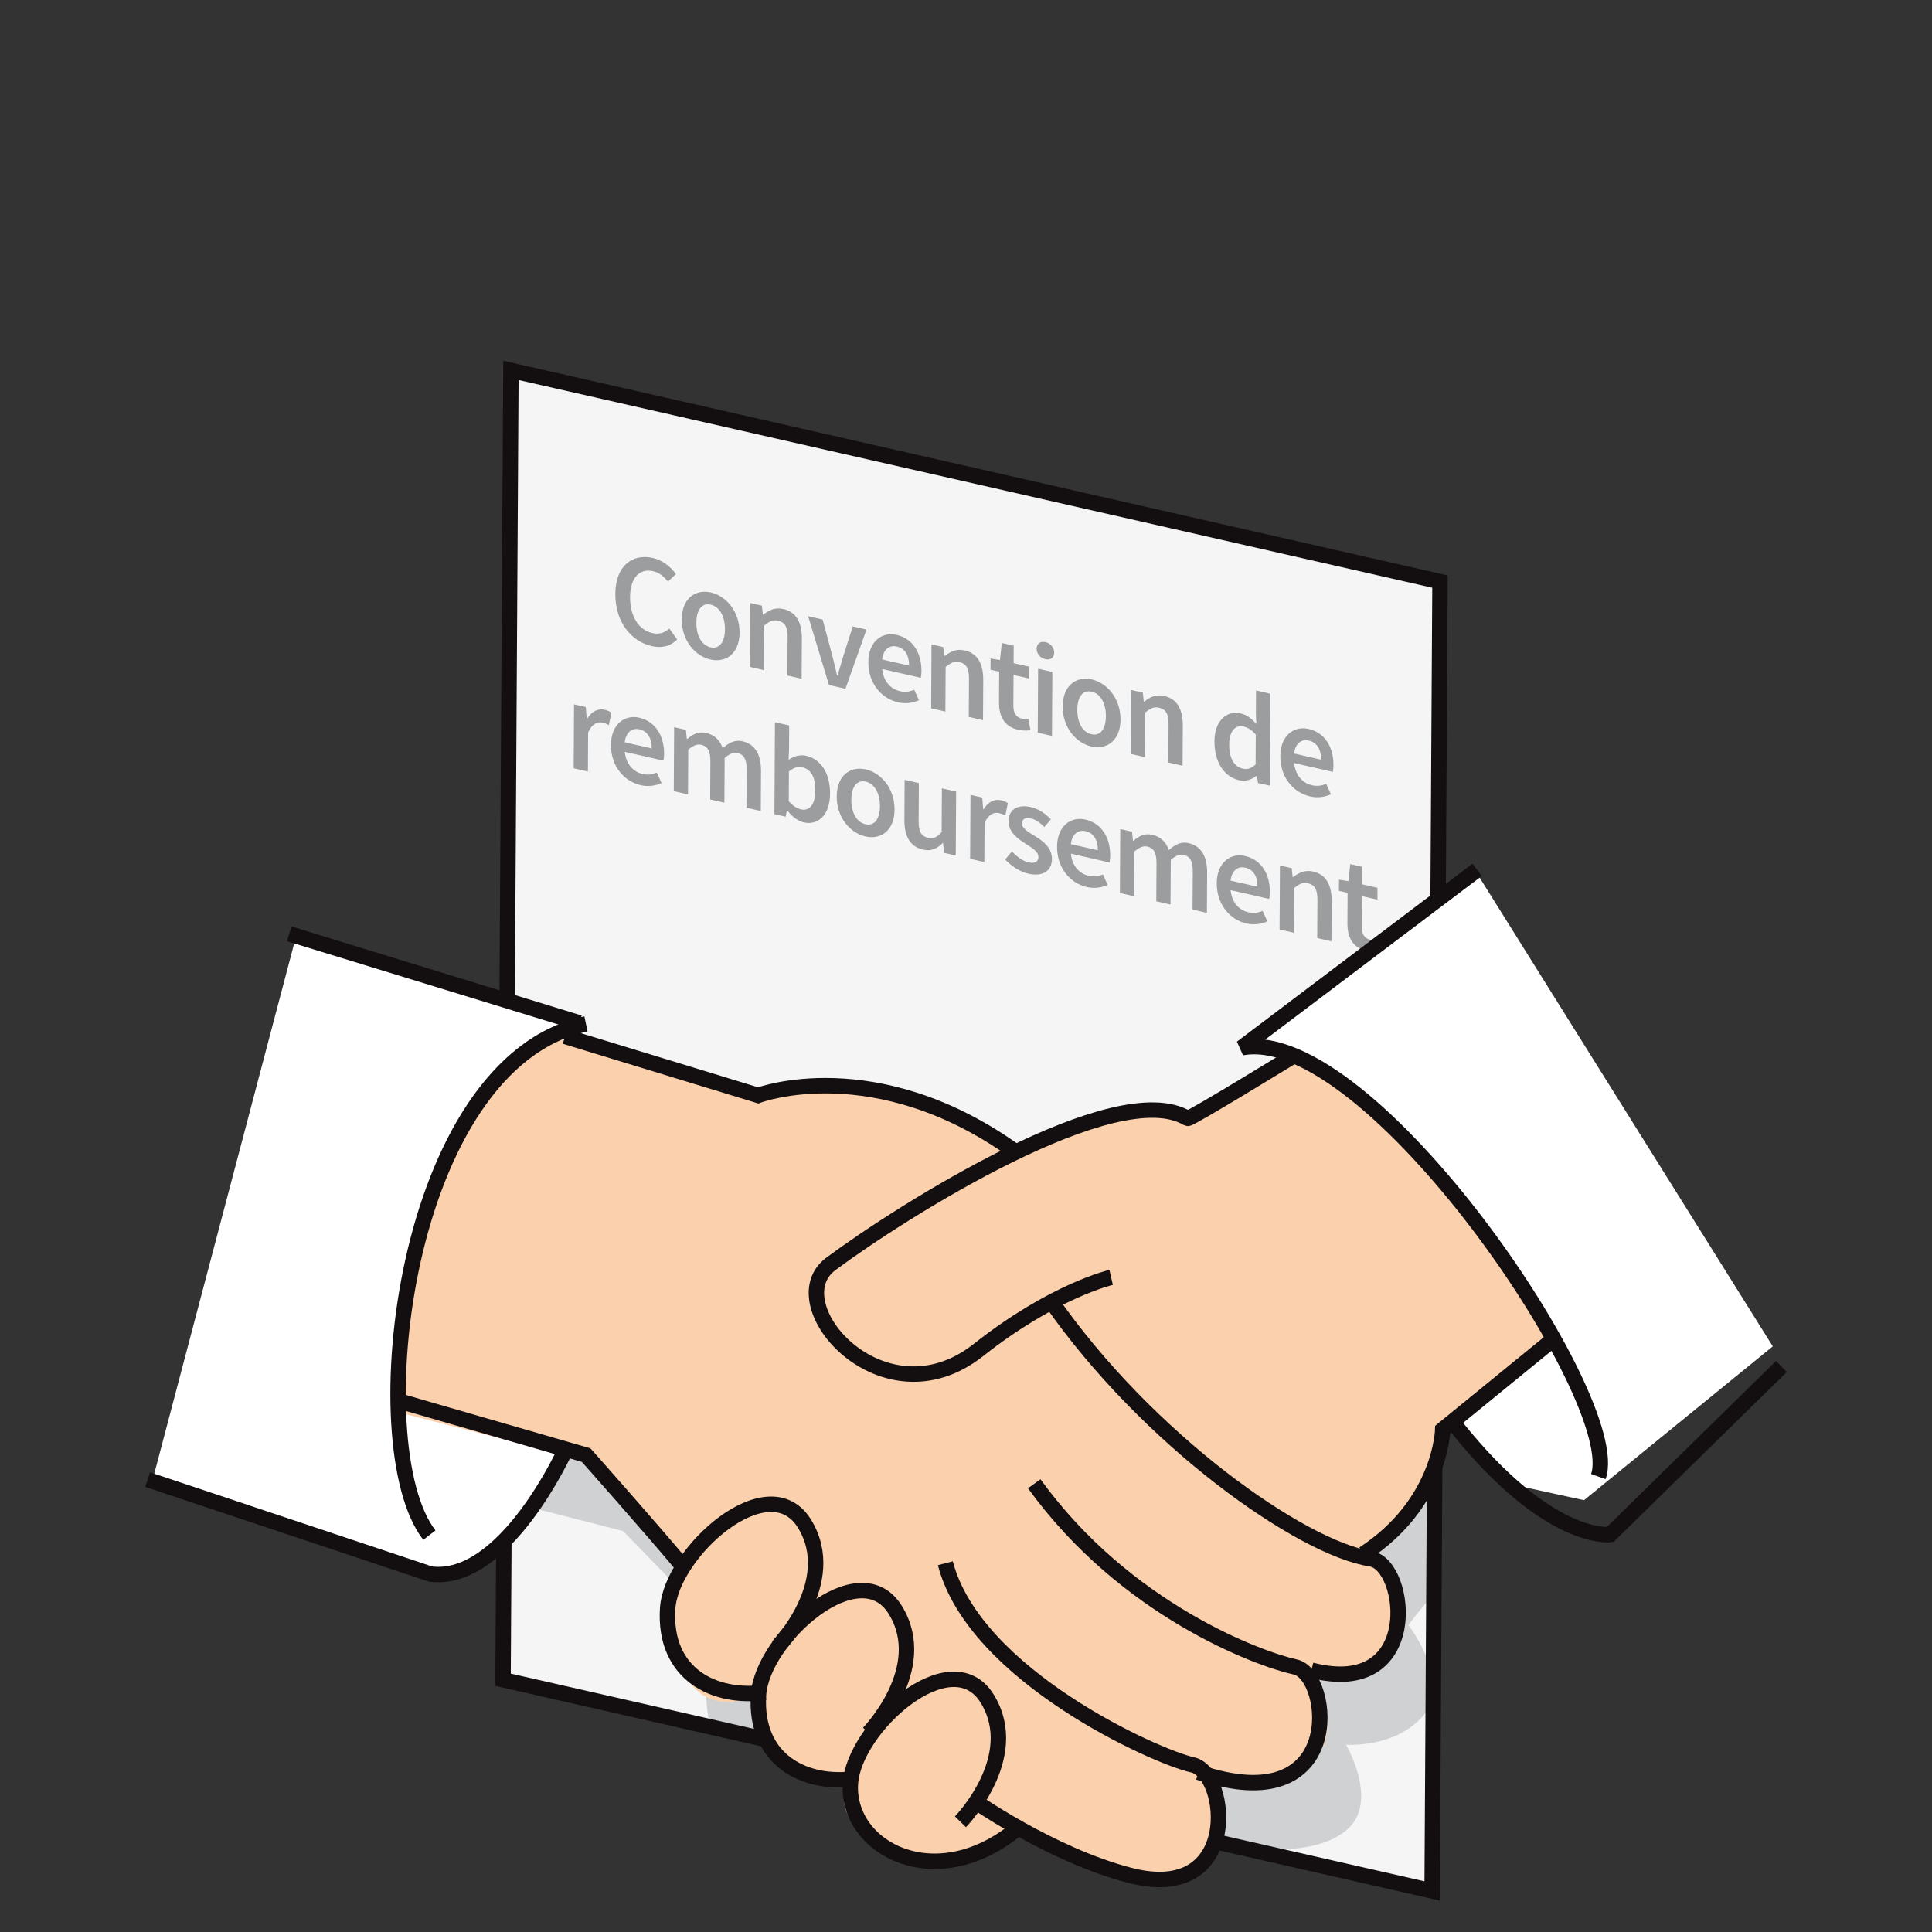 <?xml version="1.0" encoding="UTF-8" standalone="no"?>
<!DOCTYPE svg PUBLIC "-//W3C//DTD SVG 1.1//EN" "http://www.w3.org/Graphics/SVG/1.1/DTD/svg11.dtd">
<svg width="200px" height="200px" viewBox="0 0 327 327" version="1.1" xmlns="http://www.w3.org/2000/svg" xmlns:xlink="http://www.w3.org/1999/xlink" xml:space="preserve" xmlns:serif="http://www.serif.com/" style="fill-rule:evenodd;clip-rule:evenodd;stroke-miterlimit:3.864;">
    <rect x="0" y="0" width="327" height="327" fill="#333333" stroke="none"/>
    <rect id="ArtBoard1" x="0" y="0" width="326.28" height="326.28" style="fill:none;"/>
    <g>
        <path d="M243.728,98.434L86.475,62.689L85.14,284.306L242.393,320.052L243.728,98.434Z" style="fill:rgb(245,245,245);"/>
        <clipPath id="_clip1">
            <path d="M243.728,98.434L86.475,62.689L85.14,284.306L242.393,320.052L243.728,98.434Z"/>
        </clipPath>
        <g clip-path="url(#_clip1)">
            <path d="M96.323,184.872L134.647,197.537C134.647,197.537 151.066,194.215 161.76,198.273C172.454,202.331 178.304,206.169 178.304,206.169C178.304,206.169 190.771,199.558 198.022,199.335C205.273,199.113 208.86,201.087 208.86,201.087L224.646,190.415C224.646,190.415 244.649,203.813 250.208,212.373C255.767,220.934 265.649,239.878 265.649,239.878L250.976,252.938C250.976,252.938 247.015,266.123 244.346,268.316C241.676,270.51 238.38,275.05 238.38,275.05C238.38,275.05 245.793,284.625 240.974,290.297C236.155,295.968 227.811,295.297 227.811,295.297C227.811,295.297 233.501,304.936 227.98,309.692C222.459,314.449 211.235,312.782 211.235,312.782C211.235,312.782 214.281,327.004 207.513,328.978C200.745,330.952 185.767,324.989 185.767,324.989L178.589,321.398C178.589,321.398 169.042,329.16 157.144,324.901C145.247,320.643 149.217,313.195 149.217,313.195C149.217,313.195 143.314,315.993 137.984,309.711C132.654,303.429 135.145,298.102 135.145,298.102C135.145,298.102 126.353,303.676 121.578,295.235C116.802,286.794 121.991,276.124 121.991,276.124L105.46,259.139L72.34,250.657C72.34,250.657 71.004,231.252 78.618,213.304C86.232,195.356 96.323,184.872 96.323,184.872Z" style="fill:rgb(208,209,210);"/>
        </g>
        <path d="M243.728,98.434L86.475,62.689L85.14,284.306L242.393,320.052L243.728,98.434Z" style="fill:none;stroke:rgb(19,15,17);stroke-width:2.61px;"/>
        <g transform="matrix(0.565,0.129,-0.003,0.529,-607.437,-1707.33)">
            <g transform="matrix(0.89,0,0,1,139.992,0)">
                <g transform="matrix(41.667,0,0,41.667,1274.38,3119.87)">
                    <path d="M0.047,-0.325C0.047,-0.108 0.178,0.012 0.344,0.012C0.427,0.012 0.495,-0.022 0.548,-0.083L0.484,-0.154C0.447,-0.113 0.404,-0.089 0.346,-0.089C0.237,-0.089 0.166,-0.179 0.166,-0.328C0.166,-0.475 0.243,-0.565 0.35,-0.565C0.4,-0.565 0.437,-0.544 0.471,-0.511L0.535,-0.583C0.494,-0.627 0.429,-0.666 0.349,-0.666C0.181,-0.666 0.047,-0.539 0.047,-0.325Z" style="fill:rgb(156,157,159);fill-rule:nonzero;"/>
                </g>
                <g transform="matrix(41.667,0,0,41.667,1297.01,3119.87)">
                    <path d="M0.041,-0.245C0.041,-0.082 0.152,0.012 0.274,0.012C0.397,0.012 0.508,-0.082 0.508,-0.245C0.508,-0.409 0.397,-0.503 0.274,-0.503C0.152,-0.503 0.041,-0.409 0.041,-0.245ZM0.159,-0.245C0.159,-0.344 0.202,-0.409 0.274,-0.409C0.346,-0.409 0.39,-0.344 0.39,-0.245C0.39,-0.147 0.346,-0.082 0.274,-0.082C0.202,-0.082 0.159,-0.147 0.159,-0.245Z" style="fill:rgb(156,157,159);fill-rule:nonzero;"/>
                </g>
                <g transform="matrix(41.667,0,0,41.667,1318.63,3119.87)">
                    <path d="M0.073,-0L0.188,-0L0.188,-0.343C0.229,-0.383 0.257,-0.404 0.3,-0.404C0.354,-0.404 0.377,-0.374 0.377,-0.293L0.377,-0L0.492,-0L0.492,-0.308C0.492,-0.432 0.446,-0.503 0.341,-0.503C0.274,-0.503 0.224,-0.468 0.18,-0.425L0.176,-0.425L0.168,-0.491L0.073,-0.491L0.073,-0Z" style="fill:rgb(156,157,159);fill-rule:nonzero;"/>
                </g>
                <g transform="matrix(41.667,0,0,41.667,1340.71,3119.87)">
                    <path d="M0.183,-0L0.316,-0L0.483,-0.491L0.372,-0.491L0.294,-0.236C0.28,-0.188 0.266,-0.138 0.252,-0.088L0.248,-0.088C0.235,-0.138 0.22,-0.188 0.207,-0.236L0.129,-0.491L0.012,-0.491L0.183,-0Z" style="fill:rgb(156,157,159);fill-rule:nonzero;"/>
                </g>
                <g transform="matrix(41.667,0,0,41.667,1359.81,3119.87)">
                    <path d="M0.041,-0.245C0.041,-0.083 0.147,0.012 0.283,0.012C0.345,0.012 0.404,-0.01 0.451,-0.041L0.412,-0.113C0.376,-0.09 0.34,-0.077 0.298,-0.077C0.219,-0.077 0.163,-0.127 0.153,-0.216L0.465,-0.216C0.468,-0.228 0.47,-0.248 0.47,-0.27C0.47,-0.407 0.4,-0.503 0.267,-0.503C0.152,-0.503 0.041,-0.405 0.041,-0.245ZM0.152,-0.289C0.162,-0.371 0.212,-0.414 0.27,-0.414C0.337,-0.414 0.37,-0.367 0.37,-0.289L0.152,-0.289Z" style="fill:rgb(156,157,159);fill-rule:nonzero;"/>
                </g>
                <g transform="matrix(41.667,0,0,41.667,1379.68,3119.87)">
                    <path d="M0.073,-0L0.188,-0L0.188,-0.343C0.229,-0.383 0.257,-0.404 0.3,-0.404C0.354,-0.404 0.377,-0.374 0.377,-0.293L0.377,-0L0.492,-0L0.492,-0.308C0.492,-0.432 0.446,-0.503 0.341,-0.503C0.274,-0.503 0.224,-0.468 0.18,-0.425L0.176,-0.425L0.168,-0.491L0.073,-0.491L0.073,-0Z" style="fill:rgb(156,157,159);fill-rule:nonzero;"/>
                </g>
                <g transform="matrix(41.667,0,0,41.667,1401.77,3119.87)">
                    <path d="M0.09,-0.166C0.09,-0.06 0.132,0.012 0.246,0.012C0.285,0.012 0.319,0.003 0.346,-0.006L0.326,-0.091C0.312,-0.085 0.292,-0.08 0.275,-0.08C0.228,-0.08 0.206,-0.108 0.206,-0.166L0.206,-0.4L0.331,-0.4L0.331,-0.491L0.206,-0.491L0.206,-0.625L0.11,-0.625L0.096,-0.491L0.02,-0.486L0.02,-0.4L0.09,-0.4L0.09,-0.166Z" style="fill:rgb(156,157,159);fill-rule:nonzero;"/>
                </g>
                <g transform="matrix(41.667,0,0,41.667,1415.56,3119.87)">
                    <path d="M0.131,-0.577C0.172,-0.577 0.202,-0.604 0.202,-0.642C0.202,-0.681 0.172,-0.708 0.131,-0.708C0.09,-0.708 0.06,-0.681 0.06,-0.642C0.06,-0.604 0.09,-0.577 0.131,-0.577ZM0.073,-0L0.188,-0L0.188,-0.491L0.073,-0.491L0.073,-0Z" style="fill:rgb(156,157,159);fill-rule:nonzero;"/>
                </g>
                <g transform="matrix(41.667,0,0,41.667,1425.23,3119.87)">
                    <path d="M0.041,-0.245C0.041,-0.082 0.152,0.012 0.274,0.012C0.397,0.012 0.508,-0.082 0.508,-0.245C0.508,-0.409 0.397,-0.503 0.274,-0.503C0.152,-0.503 0.041,-0.409 0.041,-0.245ZM0.159,-0.245C0.159,-0.344 0.202,-0.409 0.274,-0.409C0.346,-0.409 0.39,-0.344 0.39,-0.245C0.39,-0.147 0.346,-0.082 0.274,-0.082C0.202,-0.082 0.159,-0.147 0.159,-0.245Z" style="fill:rgb(156,157,159);fill-rule:nonzero;"/>
                </g>
                <g transform="matrix(41.667,0,0,41.667,1446.85,3119.87)">
                    <path d="M0.073,-0L0.188,-0L0.188,-0.343C0.229,-0.383 0.257,-0.404 0.3,-0.404C0.354,-0.404 0.377,-0.374 0.377,-0.293L0.377,-0L0.492,-0L0.492,-0.308C0.492,-0.432 0.446,-0.503 0.341,-0.503C0.274,-0.503 0.224,-0.468 0.18,-0.425L0.176,-0.425L0.168,-0.491L0.073,-0.491L0.073,-0Z" style="fill:rgb(156,157,159);fill-rule:nonzero;"/>
                </g>
                <g transform="matrix(41.667,0,0,41.667,1476.23,3119.87)">
                    <path d="M0.043,-0.245C0.043,-0.083 0.122,0.012 0.245,0.012C0.298,0.012 0.348,-0.017 0.384,-0.053L0.388,-0.053L0.396,-0L0.491,-0L0.491,-0.706L0.376,-0.706L0.376,-0.528L0.38,-0.449C0.342,-0.482 0.307,-0.503 0.251,-0.503C0.144,-0.503 0.043,-0.405 0.043,-0.245ZM0.162,-0.246C0.162,-0.349 0.213,-0.408 0.276,-0.408C0.309,-0.408 0.342,-0.397 0.376,-0.367L0.376,-0.138C0.343,-0.1 0.311,-0.083 0.273,-0.083C0.202,-0.083 0.162,-0.14 0.162,-0.246Z" style="fill:rgb(156,157,159);fill-rule:nonzero;"/>
                </g>
                <g transform="matrix(41.667,0,0,41.667,1498.48,3119.87)">
                    <path d="M0.041,-0.245C0.041,-0.083 0.147,0.012 0.283,0.012C0.345,0.012 0.404,-0.01 0.451,-0.041L0.412,-0.113C0.376,-0.09 0.34,-0.077 0.298,-0.077C0.219,-0.077 0.163,-0.127 0.153,-0.216L0.465,-0.216C0.468,-0.228 0.47,-0.248 0.47,-0.27C0.47,-0.407 0.4,-0.503 0.267,-0.503C0.152,-0.503 0.041,-0.405 0.041,-0.245ZM0.152,-0.289C0.162,-0.371 0.212,-0.414 0.27,-0.414C0.337,-0.414 0.37,-0.367 0.37,-0.289L0.152,-0.289Z" style="fill:rgb(156,157,159);fill-rule:nonzero;"/>
                </g>
            </g>
            <g transform="matrix(0.89,0,0,1,138.549,0)">
                <g transform="matrix(41.667,0,0,41.667,1261.25,3165.11)">
                    <path d="M0.073,-0L0.188,-0L0.188,-0.3C0.218,-0.374 0.265,-0.401 0.304,-0.401C0.325,-0.401 0.338,-0.398 0.355,-0.393L0.375,-0.493C0.36,-0.5 0.344,-0.503 0.319,-0.503C0.267,-0.503 0.215,-0.468 0.18,-0.404L0.176,-0.404L0.168,-0.491L0.073,-0.491L0.073,-0Z" style="fill:rgb(156,157,159);fill-rule:nonzero;"/>
                </g>
                <g transform="matrix(41.667,0,0,41.667,1275.07,3165.11)">
                    <path d="M0.041,-0.245C0.041,-0.083 0.147,0.012 0.283,0.012C0.345,0.012 0.404,-0.01 0.451,-0.041L0.412,-0.113C0.376,-0.09 0.34,-0.077 0.298,-0.077C0.219,-0.077 0.163,-0.127 0.153,-0.216L0.465,-0.216C0.468,-0.228 0.47,-0.248 0.47,-0.27C0.47,-0.407 0.4,-0.503 0.267,-0.503C0.152,-0.503 0.041,-0.405 0.041,-0.245ZM0.152,-0.289C0.162,-0.371 0.212,-0.414 0.27,-0.414C0.337,-0.414 0.37,-0.367 0.37,-0.289L0.152,-0.289Z" style="fill:rgb(156,157,159);fill-rule:nonzero;"/>
                </g>
                <g transform="matrix(41.667,0,0,41.667,1294.94,3165.11)">
                    <path d="M0.073,-0L0.188,-0L0.188,-0.343C0.226,-0.384 0.261,-0.404 0.291,-0.404C0.343,-0.404 0.367,-0.374 0.367,-0.293L0.367,-0L0.482,-0L0.482,-0.343C0.52,-0.384 0.554,-0.404 0.585,-0.404C0.636,-0.404 0.66,-0.374 0.66,-0.293L0.66,-0L0.776,-0L0.776,-0.308C0.776,-0.432 0.728,-0.503 0.624,-0.503C0.562,-0.503 0.513,-0.465 0.466,-0.415C0.443,-0.47 0.402,-0.503 0.33,-0.503C0.269,-0.503 0.221,-0.468 0.18,-0.424L0.176,-0.424L0.168,-0.491L0.073,-0.491L0.073,-0Z" style="fill:rgb(156,157,159);fill-rule:nonzero;"/>
                </g>
                <g transform="matrix(41.667,0,0,41.667,1328.82,3165.11)">
                    <path d="M0.073,-0L0.164,-0L0.174,-0.05L0.177,-0.05C0.218,-0.01 0.266,0.012 0.311,0.012C0.42,0.012 0.521,-0.085 0.521,-0.254C0.521,-0.405 0.45,-0.503 0.327,-0.503C0.277,-0.503 0.226,-0.478 0.185,-0.442L0.188,-0.524L0.188,-0.706L0.073,-0.706L0.073,-0ZM0.188,-0.124L0.188,-0.353C0.226,-0.39 0.26,-0.408 0.296,-0.408C0.37,-0.408 0.402,-0.35 0.402,-0.252C0.402,-0.141 0.352,-0.083 0.287,-0.083C0.258,-0.083 0.223,-0.094 0.188,-0.124Z" style="fill:rgb(156,157,159);fill-rule:nonzero;"/>
                </g>
                <g transform="matrix(41.667,0,0,41.667,1351.07,3165.11)">
                    <path d="M0.041,-0.245C0.041,-0.082 0.152,0.012 0.274,0.012C0.397,0.012 0.508,-0.082 0.508,-0.245C0.508,-0.409 0.397,-0.503 0.274,-0.503C0.152,-0.503 0.041,-0.409 0.041,-0.245ZM0.159,-0.245C0.159,-0.344 0.202,-0.409 0.274,-0.409C0.346,-0.409 0.39,-0.344 0.39,-0.245C0.39,-0.147 0.346,-0.082 0.274,-0.082C0.202,-0.082 0.159,-0.147 0.159,-0.245Z" style="fill:rgb(156,157,159);fill-rule:nonzero;"/>
                </g>
                <g transform="matrix(41.667,0,0,41.667,1372.69,3165.11)">
                    <path d="M0.069,-0.183C0.069,-0.059 0.115,0.012 0.22,0.012C0.288,0.012 0.335,-0.021 0.378,-0.072L0.382,-0.072L0.39,-0L0.485,-0L0.485,-0.491L0.37,-0.491L0.37,-0.155C0.332,-0.107 0.304,-0.087 0.261,-0.087C0.208,-0.087 0.184,-0.117 0.184,-0.198L0.184,-0.491L0.069,-0.491L0.069,-0.183Z" style="fill:rgb(156,157,159);fill-rule:nonzero;"/>
                </g>
                <g transform="matrix(41.667,0,0,41.667,1394.69,3165.11)">
                    <path d="M0.073,-0L0.188,-0L0.188,-0.3C0.218,-0.374 0.265,-0.401 0.304,-0.401C0.325,-0.401 0.338,-0.398 0.355,-0.393L0.375,-0.493C0.36,-0.5 0.344,-0.503 0.319,-0.503C0.267,-0.503 0.215,-0.468 0.18,-0.404L0.176,-0.404L0.168,-0.491L0.073,-0.491L0.073,-0Z" style="fill:rgb(156,157,159);fill-rule:nonzero;"/>
                </g>
                <g transform="matrix(41.667,0,0,41.667,1408.52,3165.11)">
                    <path d="M0.024,-0.056C0.072,-0.017 0.143,0.012 0.21,0.012C0.334,0.012 0.401,-0.056 0.401,-0.14C0.401,-0.232 0.327,-0.264 0.26,-0.289C0.207,-0.308 0.158,-0.324 0.158,-0.362C0.158,-0.393 0.181,-0.416 0.23,-0.416C0.269,-0.416 0.304,-0.399 0.338,-0.374L0.391,-0.444C0.351,-0.475 0.296,-0.503 0.228,-0.503C0.118,-0.503 0.049,-0.442 0.049,-0.356C0.049,-0.274 0.122,-0.237 0.187,-0.213C0.239,-0.193 0.292,-0.175 0.292,-0.134C0.292,-0.1 0.267,-0.075 0.214,-0.075C0.164,-0.075 0.122,-0.096 0.078,-0.13L0.024,-0.056Z" style="fill:rgb(156,157,159);fill-rule:nonzero;"/>
                </g>
                <g transform="matrix(41.667,0,0,41.667,1425.23,3165.11)">
                    <path d="M0.041,-0.245C0.041,-0.083 0.147,0.012 0.283,0.012C0.345,0.012 0.404,-0.01 0.451,-0.041L0.412,-0.113C0.376,-0.09 0.34,-0.077 0.298,-0.077C0.219,-0.077 0.163,-0.127 0.153,-0.216L0.465,-0.216C0.468,-0.228 0.47,-0.248 0.47,-0.27C0.47,-0.407 0.4,-0.503 0.267,-0.503C0.152,-0.503 0.041,-0.405 0.041,-0.245ZM0.152,-0.289C0.162,-0.371 0.212,-0.414 0.27,-0.414C0.337,-0.414 0.37,-0.367 0.37,-0.289L0.152,-0.289Z" style="fill:rgb(156,157,159);fill-rule:nonzero;"/>
                </g>
                <g transform="matrix(41.667,0,0,41.667,1445.1,3165.11)">
                    <path d="M0.073,-0L0.188,-0L0.188,-0.343C0.226,-0.384 0.261,-0.404 0.291,-0.404C0.343,-0.404 0.367,-0.374 0.367,-0.293L0.367,-0L0.482,-0L0.482,-0.343C0.52,-0.384 0.554,-0.404 0.585,-0.404C0.636,-0.404 0.66,-0.374 0.66,-0.293L0.66,-0L0.776,-0L0.776,-0.308C0.776,-0.432 0.728,-0.503 0.624,-0.503C0.562,-0.503 0.513,-0.465 0.466,-0.415C0.443,-0.47 0.402,-0.503 0.33,-0.503C0.269,-0.503 0.221,-0.468 0.18,-0.424L0.176,-0.424L0.168,-0.491L0.073,-0.491L0.073,-0Z" style="fill:rgb(156,157,159);fill-rule:nonzero;"/>
                </g>
                <g transform="matrix(41.667,0,0,41.667,1478.98,3165.11)">
                    <path d="M0.041,-0.245C0.041,-0.083 0.147,0.012 0.283,0.012C0.345,0.012 0.404,-0.01 0.451,-0.041L0.412,-0.113C0.376,-0.09 0.34,-0.077 0.298,-0.077C0.219,-0.077 0.163,-0.127 0.153,-0.216L0.465,-0.216C0.468,-0.228 0.47,-0.248 0.47,-0.27C0.47,-0.407 0.4,-0.503 0.267,-0.503C0.152,-0.503 0.041,-0.405 0.041,-0.245ZM0.152,-0.289C0.162,-0.371 0.212,-0.414 0.27,-0.414C0.337,-0.414 0.37,-0.367 0.37,-0.289L0.152,-0.289Z" style="fill:rgb(156,157,159);fill-rule:nonzero;"/>
                </g>
                <g transform="matrix(41.667,0,0,41.667,1498.85,3165.11)">
                    <path d="M0.073,-0L0.188,-0L0.188,-0.343C0.229,-0.383 0.257,-0.404 0.3,-0.404C0.354,-0.404 0.377,-0.374 0.377,-0.293L0.377,-0L0.492,-0L0.492,-0.308C0.492,-0.432 0.446,-0.503 0.341,-0.503C0.274,-0.503 0.224,-0.468 0.18,-0.425L0.176,-0.425L0.168,-0.491L0.073,-0.491L0.073,-0Z" style="fill:rgb(156,157,159);fill-rule:nonzero;"/>
                </g>
                <g transform="matrix(41.667,0,0,41.667,1520.94,3165.11)">
                    <path d="M0.09,-0.166C0.09,-0.06 0.132,0.012 0.246,0.012C0.285,0.012 0.319,0.003 0.346,-0.006L0.326,-0.091C0.312,-0.085 0.292,-0.08 0.275,-0.08C0.228,-0.08 0.206,-0.108 0.206,-0.166L0.206,-0.4L0.331,-0.4L0.331,-0.491L0.206,-0.491L0.206,-0.625L0.11,-0.625L0.096,-0.491L0.02,-0.486L0.02,-0.4L0.09,-0.4L0.09,-0.166Z" style="fill:rgb(156,157,159);fill-rule:nonzero;"/>
                </g>
            </g>
        </g>
        <path d="M300.05,227.88L250.197,148.164L211.201,176.481C211.201,176.481 233.557,184.377 243.89,199.423C254.224,214.47 245.866,240.984 245.866,240.984L257.101,251.512L268.097,253.912L300.05,227.88Z" style="fill:white;"/>
        <path d="M50.099,158.52L98.262,173.015C98.262,173.015 117.27,208.96 94.555,249.757C87.132,263.089 74.789,266.586 74.789,266.586L25.794,250.631L50.099,158.52Z" style="fill:white;"/>
        <path d="M94.189,175.76L128.899,185.714C128.899,185.714 145.318,182.392 156.012,186.45C166.706,190.508 172.556,194.346 172.556,194.346C172.556,194.346 185.024,187.735 192.275,187.512C199.525,187.29 203.113,189.264 203.113,189.264L218.899,178.592C218.899,178.592 238.902,191.99 244.461,200.55C250.019,209.11 263.11,225.928 263.11,225.928L245.228,241.115C245.228,241.115 241.268,254.3 238.598,256.493C235.928,258.686 232.632,263.227 232.632,263.227C232.632,263.227 240.046,272.802 235.227,278.474C230.407,284.145 222.063,283.474 222.063,283.474C222.063,283.474 227.754,293.113 222.233,297.869C216.712,302.625 205.488,300.959 205.488,300.959C205.488,300.959 208.534,315.181 201.765,317.155C194.997,319.129 180.02,313.166 180.02,313.166L172.841,309.575C172.841,309.575 163.294,317.337 151.397,313.078C139.499,308.82 143.469,301.372 143.469,301.372C143.469,301.372 137.566,304.17 132.236,297.888C126.906,291.605 129.397,286.279 129.397,286.279C129.397,286.279 120.605,291.853 115.83,283.412C111.055,274.97 116.244,264.301 116.244,264.301L99.712,247.315L66.593,238.833C66.593,238.833 65.257,219.429 72.871,201.481C80.485,183.533 94.189,175.76 94.189,175.76Z" style="fill:rgb(251,208,172);"/>
        <path d="M99.178,173.304C68.147,179.839 60.978,244.77 72.675,259.825" style="fill:none;stroke:rgb(19,15,17);stroke-width:2.61px;"/>
        <path d="M95.634,175.413L128.323,185.397C128.323,185.397 148.185,177.874 172.005,195.035" style="fill:none;stroke:rgb(19,15,17);stroke-width:2.61px;"/>
        <path d="M177.82,220.099C194.183,243.657 220.249,262.029 232.034,263.844C238.254,264.802 240.892,287.553 221.954,282.683" style="fill:none;stroke:rgb(19,15,17);stroke-width:2.61px;"/>
        <path d="M175.05,251.131C190.47,272.485 213.089,280.814 219.24,282.146C225.391,283.478 227.992,308.459 202.865,299.964" style="fill:none;stroke:rgb(19,15,17);stroke-width:2.61px;"/>
        <path d="M160.004,264.584C164.945,283.587 195.699,297.379 201.85,298.711C208.001,300.044 210.197,322.289 191.259,317.419C177.773,313.951 164.225,304.33 164.225,304.33" style="fill:none;stroke:rgb(19,15,17);stroke-width:2.61px;"/>
        <path d="M219.391,178.422C219.391,178.422 201.352,189.507 201.004,189.295C188.987,181.99 152.558,205.055 140.637,213.914C131.539,220.675 149.485,241.233 165.6,228.5C178.354,218.422 188.066,216.204 188.066,216.204" style="fill:none;stroke:rgb(19,15,17);stroke-width:2.61px;"/>
        <path d="M172.813,308.969C158.777,321.155 143.224,312.981 143.937,301.857C144.544,292.378 161,277.598 167.097,287.522C173.195,297.446 162.56,308.347 162.56,308.347" style="fill:none;stroke:rgb(19,15,17);stroke-width:2.61px;"/>
        <path d="M144.889,301.04C136.273,302.277 127.669,297.965 128.383,286.84C128.99,277.361 145.446,262.581 151.543,272.505C157.641,282.429 147.006,293.331 147.006,293.331" style="fill:none;stroke:rgb(19,15,17);stroke-width:2.61px;"/>
        <path d="M129.51,286.428C120.894,287.665 112.291,283.353 113.004,272.229C113.611,262.749 130.067,247.969 136.165,257.893C142.262,267.817 131.628,278.719 131.628,278.719" style="fill:none;stroke:rgb(19,15,17);stroke-width:2.61px;"/>
        <path d="M230.787,263.007C243.94,254.425 244.191,241.957 244.191,241.957L263.571,226.15" style="fill:none;stroke:rgb(19,15,17);stroke-width:2.61px;"/>
        <path d="M250.007,147.232L210.141,177.341C231.868,173.14 275.111,237.104 270.526,249.919" style="fill:none;stroke:rgb(19,15,17);stroke-width:2.61px;"/>
        <path d="M115.501,265.016C110.008,258.436 99.211,246.288 99.211,246.288L67.254,237.041" style="fill:none;stroke:rgb(19,15,17);stroke-width:2.61px;"/>
        <path d="M48.956,158.057L98.068,173.13" style="fill:none;stroke:rgb(19,15,17);stroke-width:2.61px;"/>
        <path d="M24.99,250.43L72.861,266.414C85.505,268.058 95.758,245.277 95.758,245.277" style="fill:none;stroke:rgb(19,15,17);stroke-width:2.61px;"/>
        <path d="M246.552,241.558C262.256,261.148 272.521,259.724 272.521,259.724L301.515,231.287" style="fill:none;stroke:rgb(19,15,17);stroke-width:2.61px;"/>
    </g>
</svg>

